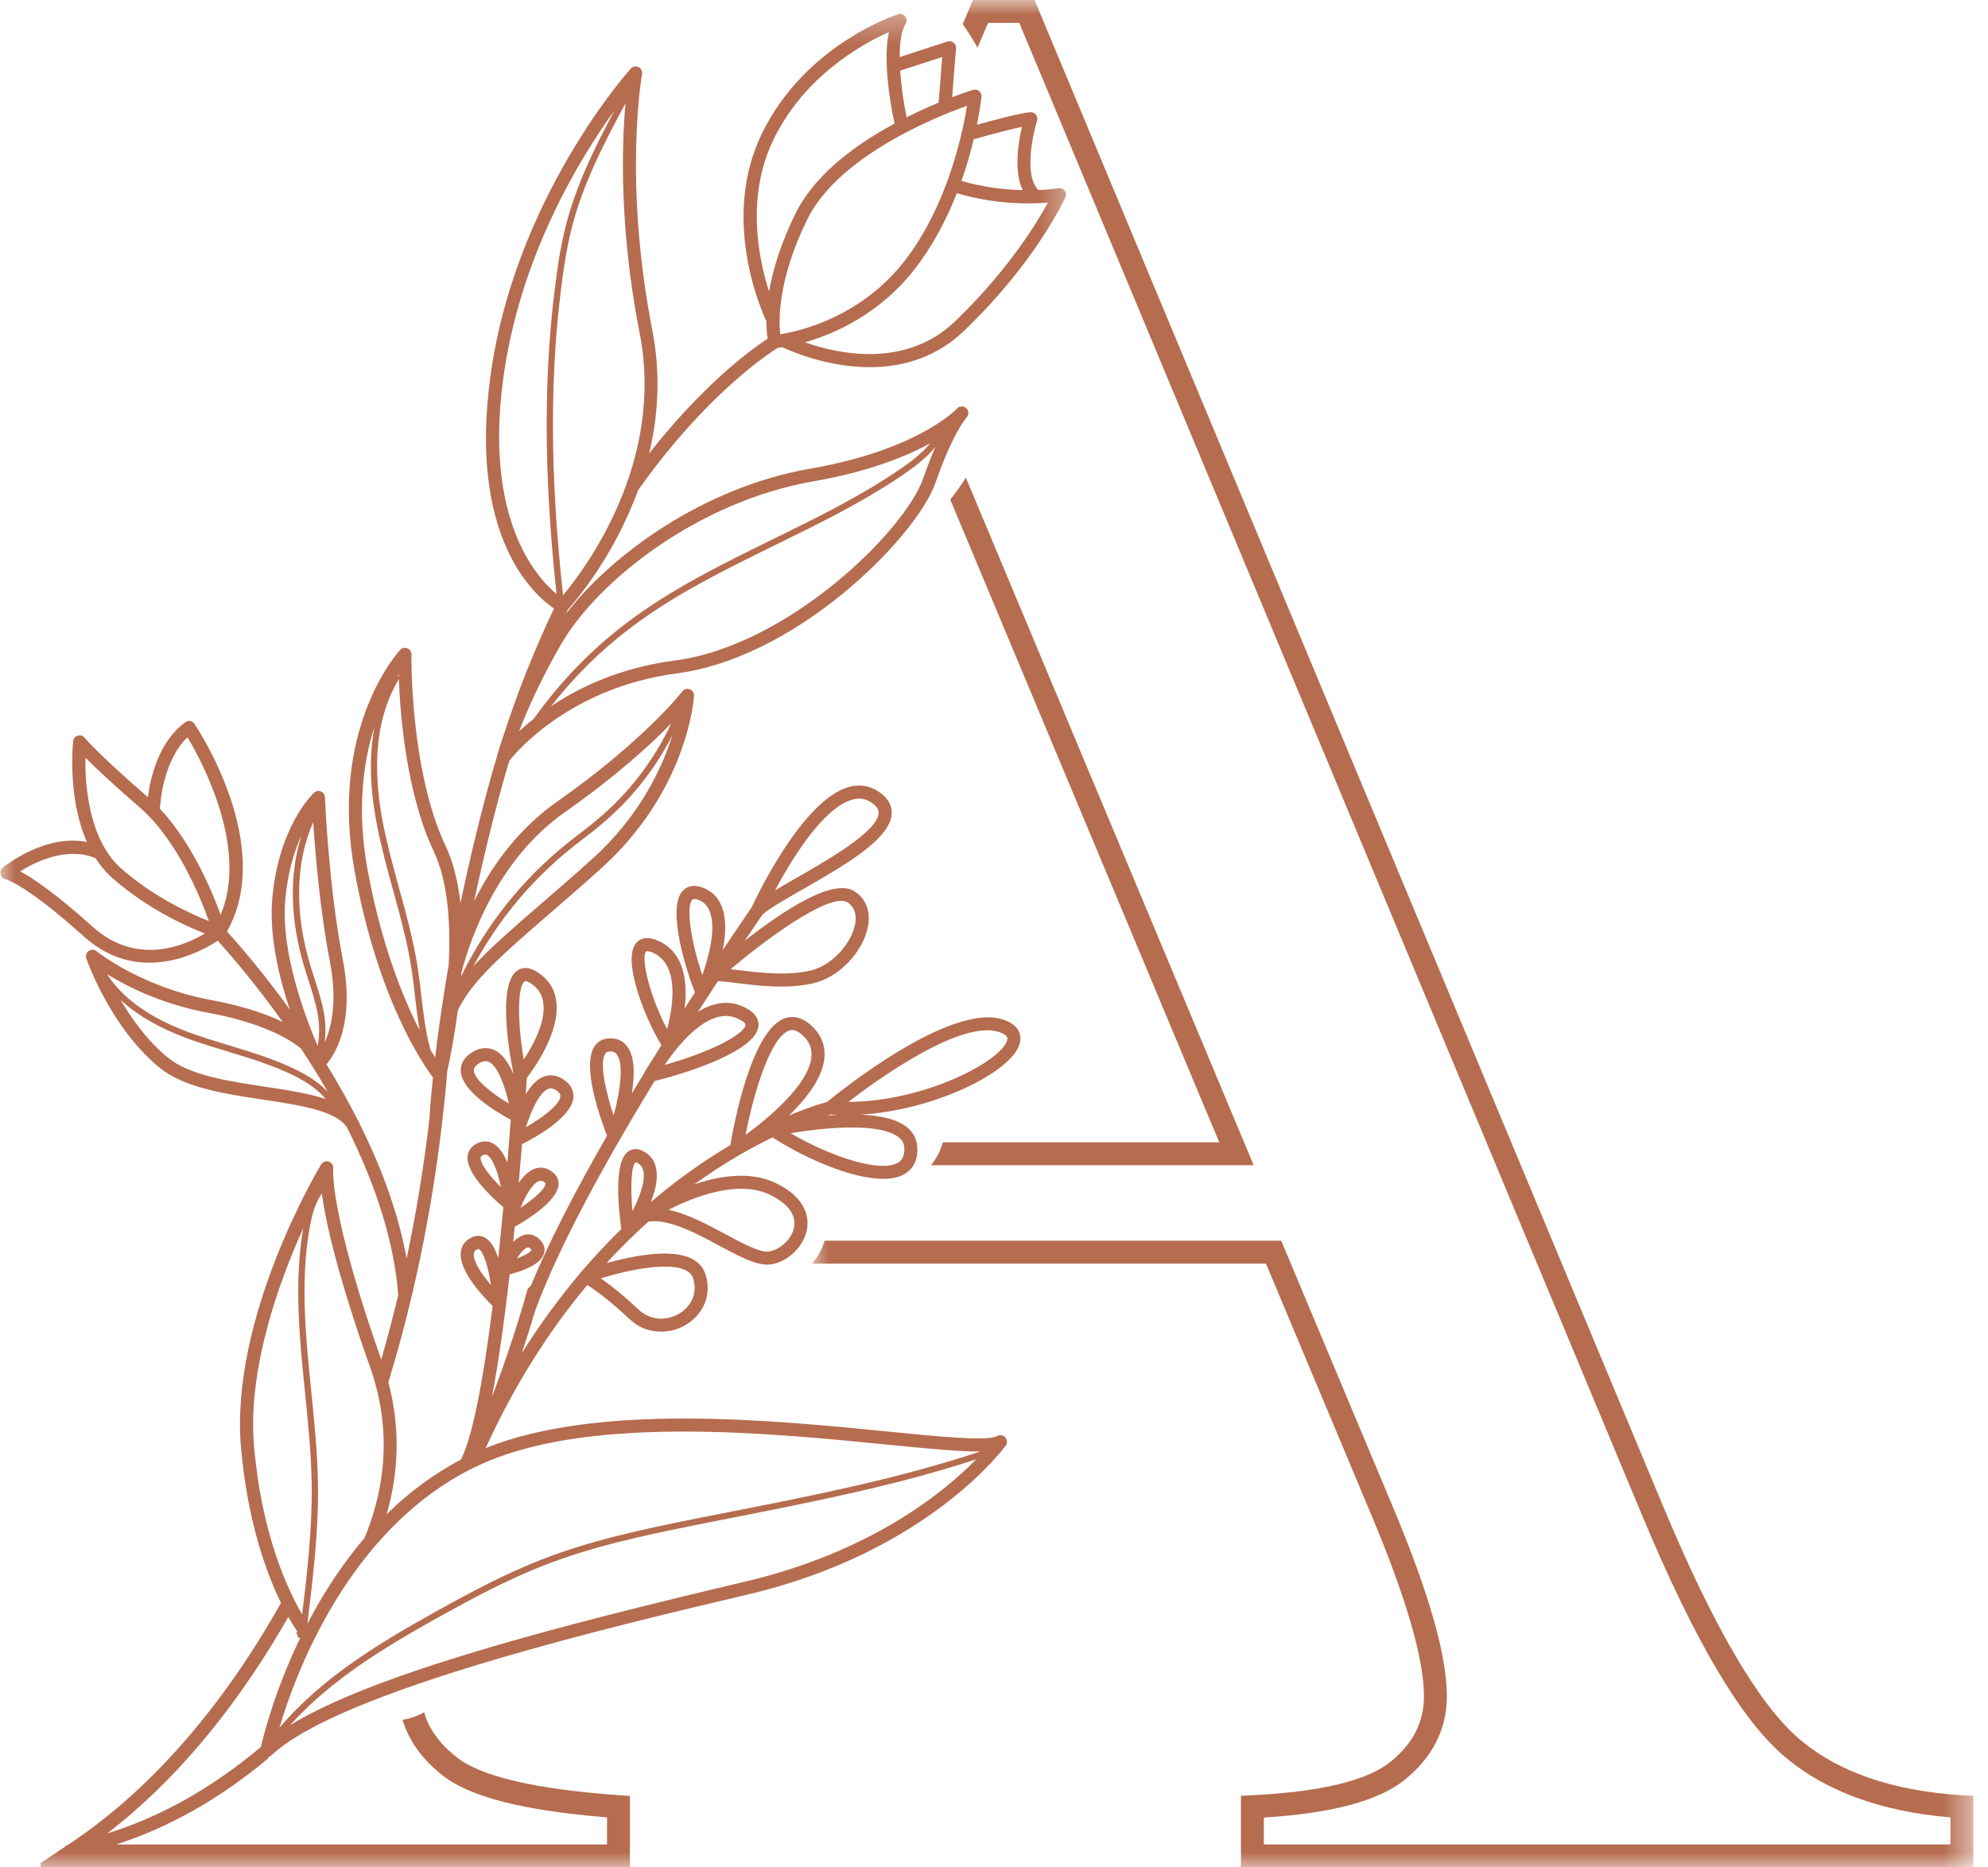 <svg width="66" height="62" viewBox="0 0 66 62" fill="none" xmlns="http://www.w3.org/2000/svg">
<mask id="mask0_40_1995" style="mask-type:luminance" maskUnits="userSpaceOnUse" x="0" y="0" width="36" height="62">
<path d="M0 0.335H35.624V62H0V0.335Z" fill="white"/>
</mask>
<g mask="url(#mask0_40_1995)">
<path d="M33.108 47.678C32.79 47.858 31.178 47.699 29.464 47.529C25.631 47.148 19.857 46.577 16.124 48.078C17.04 46.067 18.175 44.246 19.498 42.664C19.745 42.821 20.227 43.162 20.885 43.782C21.182 44.068 21.536 44.212 21.949 44.213C22.258 44.212 22.543 44.13 22.805 43.965C23.383 43.598 23.628 42.95 23.424 42.314C23.349 42.08 23.19 41.901 22.951 41.783C22.255 41.441 20.95 41.71 20.136 41.936C20.582 41.45 21.048 40.988 21.526 40.559C22.205 40.46 23.098 40.938 23.885 41.362C24.563 41.725 25.142 42.034 25.567 41.983C26.147 41.912 26.698 41.382 26.793 40.799C26.852 40.446 26.793 39.779 25.755 39.279C24.897 38.866 23.859 39.048 23.05 39.324C23.179 39.23 23.31 39.138 23.44 39.049C24.144 38.566 24.879 38.137 25.646 37.764C26.675 38.43 28.256 39.139 29.321 39.139C29.602 39.139 29.835 39.089 30.013 38.99C30.223 38.871 30.472 38.626 30.455 38.118C30.452 37.977 30.418 37.845 30.354 37.721C30.29 37.597 30.201 37.492 30.089 37.41C29.749 37.143 29.185 37.035 28.574 37.007C31.047 36.863 33.664 35.561 33.862 34.611C33.904 34.412 33.888 34.051 33.318 33.856C31.584 33.263 27.916 36.211 27.464 36.582C27.032 36.708 26.61 36.859 26.195 37.036C26.922 36.329 27.317 35.688 27.369 35.13C27.407 34.723 27.269 34.366 26.958 34.071C26.594 33.723 26.27 33.735 26.061 33.806C24.953 34.181 24.361 37.333 24.246 38.02C23.896 38.227 23.547 38.449 23.209 38.681C22.655 39.061 22.122 39.47 21.609 39.908C21.788 39.451 21.846 39.072 21.779 38.78C21.733 38.543 21.605 38.366 21.398 38.244C21.149 38.096 20.969 38.153 20.861 38.226C20.371 38.559 20.531 40.121 20.628 40.805C20.176 41.246 19.736 41.716 19.317 42.205C19.291 42.225 19.272 42.25 19.257 42.277C18.55 43.114 17.906 43.998 17.324 44.926C17.482 44.453 17.635 43.966 17.78 43.479C18.478 41.601 19.808 39.047 21.732 35.891C22.992 35.582 25.117 34.855 25.181 34.063C25.203 33.786 25.014 33.564 24.619 33.399C24.169 33.213 23.684 33.279 23.173 33.592C23.387 33.259 23.608 32.918 23.832 32.578C23.989 32.581 24.219 32.609 24.463 32.639C24.882 32.692 25.401 32.756 25.933 32.756C26.294 32.76 26.648 32.724 27 32.647C27.849 32.454 28.666 31.601 28.818 30.748C28.907 30.25 28.75 29.84 28.372 29.595C27.678 29.142 26.052 30.193 24.721 31.238C24.976 30.86 25.177 30.566 25.31 30.372C25.525 30.171 26.075 29.856 26.657 29.523C28.027 28.738 29.579 27.852 29.604 27.003C29.613 26.72 29.463 26.474 29.157 26.275C28.852 26.076 28.523 26.031 28.166 26.134C26.636 26.577 25.121 29.766 24.957 30.121C24.785 30.372 24.441 30.875 23.995 31.543C24.112 30.95 24.104 30.472 23.969 30.116C23.859 29.827 23.67 29.619 23.404 29.5C23.025 29.331 22.799 29.442 22.677 29.564C22.096 30.153 22.838 32.378 23.072 32.95C22.959 33.123 22.843 33.302 22.727 33.486C22.829 32.66 22.745 31.681 21.918 31.267C21.476 31.046 21.241 31.169 21.12 31.311C20.623 31.895 21.473 33.926 21.96 34.699C21.866 34.849 21.771 35.002 21.677 35.153C21.512 35.399 21.413 35.577 21.401 35.597C21.399 35.6 21.398 35.605 21.398 35.608C21.258 35.839 21.118 36.071 20.977 36.305C21.09 35.59 21.048 35.079 20.85 34.783C20.718 34.583 20.532 34.481 20.294 34.476C19.997 34.462 19.831 34.606 19.745 34.728C19.295 35.367 19.933 37.142 20.153 37.707C19.039 39.648 18.189 41.32 17.627 42.681L17.622 42.688C17.604 42.706 17.584 42.723 17.566 42.741L17.523 42.783L17.519 42.795C17.173 44.017 16.775 45.221 16.331 46.382C16.535 45.322 16.733 43.957 16.919 42.312C17.312 42.209 17.949 41.993 18.06 41.622C18.094 41.51 18.098 41.339 17.924 41.159C17.75 40.979 17.57 40.968 17.448 40.991C17.312 41.016 17.173 41.099 17.036 41.24C17.053 41.071 17.07 40.902 17.087 40.734C17.538 40.478 18.53 39.853 18.544 39.313C18.546 39.185 18.503 39.006 18.277 38.868C18.102 38.754 17.916 38.737 17.723 38.815C17.55 38.885 17.383 39.038 17.223 39.273C17.26 38.849 17.296 38.419 17.33 37.989C17.747 37.78 18.979 37.105 19.036 36.443C19.049 36.284 19.008 36.053 18.73 35.855C18.452 35.659 18.202 35.685 18.045 35.748C17.835 35.831 17.637 36.027 17.454 36.334C17.47 36.103 17.483 35.916 17.491 35.785C17.695 35.522 18.579 34.313 18.473 33.296C18.44 32.915 18.273 32.605 17.972 32.37C17.67 32.127 17.405 32.076 17.185 32.217C16.471 32.677 16.953 35.191 17.049 35.669C16.874 35.25 16.661 34.981 16.415 34.864C16.25 34.787 15.988 34.739 15.665 34.944C15.341 35.15 15.288 35.393 15.297 35.563C15.329 36.227 16.447 36.903 16.956 37.177C16.922 37.645 16.883 38.122 16.843 38.601C16.716 38.286 16.562 38.075 16.386 37.975C16.209 37.873 16.028 37.869 15.845 37.962C15.61 38.071 15.542 38.249 15.526 38.377C15.456 38.942 16.316 39.746 16.711 40.082C16.656 40.668 16.598 41.231 16.541 41.765C16.42 41.403 16.269 41.172 16.087 41.084C15.975 41.026 15.796 40.988 15.581 41.128C15.407 41.236 15.312 41.393 15.297 41.597C15.244 42.218 16.071 43.083 16.355 43.36C16.022 46.012 15.67 47.728 15.306 48.457C14.394 48.942 13.57 49.549 12.836 50.277C13.261 48.81 13.277 47.338 12.893 45.892C13.722 43.19 14.322 40.302 14.674 37.311C14.678 37.296 14.679 37.281 14.68 37.266V37.253C14.747 36.686 14.805 36.113 14.85 35.553C14.93 35.197 15.08 34.463 15.197 33.554C15.649 32.582 16.682 31.688 18.247 30.334C18.753 29.896 19.327 29.401 19.942 28.847C22.816 26.262 23.033 23.23 23.041 23.102C23.044 23.054 23.032 23.011 23.006 22.97C22.981 22.931 22.945 22.902 22.901 22.885C22.857 22.868 22.811 22.867 22.765 22.88C22.719 22.893 22.683 22.918 22.653 22.956C22.641 22.973 21.383 24.589 18.495 26.616C17.366 27.41 16.44 28.521 15.739 29.923C15.993 28.734 16.275 27.545 16.588 26.381C16.686 26.014 16.792 25.646 16.909 25.257C17.13 24.977 18.942 22.82 22.479 22.357C24.236 22.127 26.206 21.173 28.03 19.669C29.508 18.449 30.728 16.98 31.064 16.011C31.622 14.399 32.071 13.881 32.094 13.855C32.133 13.811 32.151 13.76 32.148 13.701C32.145 13.642 32.123 13.594 32.081 13.553C32.038 13.513 31.987 13.493 31.93 13.495C31.871 13.495 31.821 13.515 31.779 13.557L31.771 13.565C31.719 13.621 30.441 14.943 26.92 15.556C23.352 16.176 20.302 18.411 18.789 20.379C18.811 20.329 18.835 20.28 18.86 20.231C19.119 19.944 20.386 18.466 21.184 16.276C21.569 15.731 21.966 15.216 22.365 14.742C24.078 12.702 25.518 11.737 25.815 11.552C25.854 11.546 25.909 11.54 25.977 11.53C26.241 11.654 27.462 12.191 28.874 12.191C30.118 12.191 31.171 11.784 32.007 10.983C34.386 8.699 35.329 6.639 35.368 6.551C35.403 6.471 35.394 6.398 35.34 6.329C35.287 6.26 35.218 6.233 35.131 6.249C34.912 6.282 34.691 6.303 34.468 6.309C33.999 5.824 34.28 4.487 34.429 4.008C34.44 3.974 34.442 3.94 34.436 3.905C34.429 3.87 34.416 3.838 34.394 3.811C34.373 3.782 34.346 3.761 34.313 3.747C34.282 3.731 34.248 3.725 34.212 3.726C33.921 3.74 33.004 3.985 32.433 4.143C32.545 3.586 32.582 3.229 32.583 3.213C32.587 3.177 32.582 3.143 32.568 3.109C32.554 3.075 32.533 3.047 32.505 3.024C32.477 3 32.445 2.986 32.409 2.978C32.374 2.972 32.339 2.973 32.303 2.985C32.273 2.994 32.008 3.076 31.61 3.228L31.739 1.603C31.741 1.566 31.736 1.531 31.722 1.498C31.707 1.466 31.685 1.437 31.658 1.415C31.629 1.392 31.596 1.378 31.561 1.371C31.526 1.365 31.49 1.367 31.456 1.378L29.868 1.896C29.868 1.383 29.933 1.013 30.064 0.792C30.115 0.706 30.11 0.624 30.047 0.545C29.985 0.468 29.907 0.443 29.812 0.475C29.686 0.515 26.718 1.502 25.291 4.442C23.927 7.252 25.263 10.282 25.444 10.667C25.442 10.86 25.456 11.054 25.483 11.246C24.964 11.587 23.641 12.551 22.045 14.446C21.885 14.637 21.719 14.841 21.552 15.056C21.881 13.678 21.918 12.31 21.66 10.987C20.686 5.999 21.31 2.498 21.315 2.464C21.326 2.417 21.319 2.37 21.298 2.327C21.276 2.283 21.243 2.25 21.2 2.228C21.156 2.207 21.11 2.2 21.063 2.209C21.014 2.219 20.974 2.241 20.941 2.277C20.906 2.318 17.065 6.577 16.273 12.555C15.577 17.794 17.673 19.714 18.392 20.205C17.734 21.587 17.171 23.007 16.703 24.463C16.569 24.842 16.512 25.065 16.501 25.106V25.11C16.383 25.503 16.271 25.892 16.171 26.269C15.841 27.491 15.546 28.739 15.287 29.987C15.201 29.236 15.035 28.594 14.791 28.081C13.608 25.576 13.658 21.767 13.659 21.73C13.661 21.63 13.615 21.564 13.523 21.526C13.432 21.489 13.353 21.507 13.285 21.578C13.189 21.684 10.916 24.206 11.774 28.93C12.548 33.188 14.049 35.343 14.374 35.769C14.295 36.525 14.263 37.009 14.253 37.18C14.07 38.743 13.816 40.29 13.5 41.783C13.242 40.372 12.718 38.869 11.939 37.309C11.935 37.282 11.924 37.258 11.911 37.235C11.905 37.226 11.898 37.216 11.892 37.207L11.883 37.197C11.574 36.586 11.222 35.961 10.839 35.338C11.154 34.965 11.781 33.926 11.378 31.845C10.905 29.404 10.791 26.503 10.788 26.473C10.784 26.38 10.74 26.316 10.655 26.28C10.57 26.245 10.493 26.258 10.425 26.322C10.377 26.367 9.235 27.452 9.036 29.873C8.937 31.097 9.274 32.48 9.62 33.517C8.972 32.614 8.278 31.752 7.537 30.925C9.142 28.078 6.566 24.198 6.456 24.033C6.42 23.982 6.373 23.951 6.313 23.94C6.253 23.93 6.198 23.943 6.15 23.98C5.278 24.62 4.999 25.777 4.91 26.467C3.283 25.061 2.817 24.506 2.813 24.5C2.752 24.424 2.676 24.4 2.583 24.427C2.489 24.454 2.438 24.517 2.428 24.613C2.42 24.691 2.234 26.48 2.884 27.954C1.484 27.684 0.149 28.761 0.092 28.806C0.022 28.864 -0.003 28.937 0.02 29.024C0.041 29.115 0.095 29.17 0.184 29.189C0.191 29.189 0.871 29.371 2.789 31.095C3.431 31.672 4.16 31.963 4.96 31.963C5.996 31.963 6.869 31.471 7.23 31.233C7.998 32.092 8.716 32.99 9.383 33.93C8.734 33.617 7.937 33.374 7.011 33.203C4.687 32.774 3.221 31.595 3.207 31.583C3.169 31.553 3.126 31.536 3.079 31.535C3.03 31.533 2.986 31.546 2.947 31.574C2.908 31.601 2.88 31.638 2.864 31.684C2.85 31.73 2.85 31.775 2.864 31.821C2.898 31.915 3.678 34.123 5.29 35.442C6.105 36.112 7.443 36.314 8.736 36.509C9.97 36.696 11.135 36.873 11.513 37.422C12.513 39.408 13.088 41.284 13.221 43C13.047 43.726 12.858 44.444 12.656 45.139C10.928 40.244 11.06 38.815 11.062 38.802C11.068 38.751 11.059 38.704 11.031 38.66C11.005 38.617 10.967 38.585 10.919 38.568C10.871 38.551 10.822 38.551 10.774 38.568C10.726 38.585 10.688 38.617 10.662 38.66C10.537 38.868 7.619 43.775 8.002 48.077C8.221 50.527 8.842 52.222 9.328 53.218C7.424 56.616 5.074 59.326 2.521 61.072C2.408 61.158 2.288 61.234 2.161 61.299C2.161 61.303 2.161 61.307 2.161 61.312L1.351 61.858V61.997H20.913V59.63L20.559 59.604C17.773 59.405 15.956 58.98 15.155 58.339C14.585 57.884 14.231 57.393 14.082 56.849C13.858 56.976 13.619 57.061 13.365 57.101C13.564 57.781 14.003 58.397 14.682 58.938C15.581 59.656 17.372 60.115 20.153 60.34V61.239H3.858C5.609 60.677 7.296 59.724 8.889 58.394L8.902 58.384L8.906 58.367C8.906 58.358 8.908 58.347 8.911 58.338C8.946 58.33 8.978 58.313 9.004 58.288C11.233 56.144 20.426 53.977 24.842 52.936C30.838 51.522 33.365 48.03 33.39 47.994C33.42 47.954 33.433 47.907 33.43 47.856C33.428 47.805 33.408 47.76 33.374 47.722C33.34 47.684 33.298 47.662 33.249 47.653C33.198 47.645 33.151 47.653 33.108 47.678ZM32.777 34.207C32.914 34.206 33.049 34.225 33.179 34.268C33.472 34.368 33.449 34.476 33.44 34.522C33.3 35.195 30.736 36.575 28.162 36.585C29.052 35.903 31.4 34.207 32.777 34.207ZM27.59 36.999C27.664 37.005 27.735 37.009 27.808 37.013C27.695 37.018 27.583 37.026 27.471 37.035C27.517 37.022 27.558 37.009 27.59 36.999ZM29.823 37.751C29.954 37.845 30.02 37.972 30.023 38.132C30.03 38.367 29.958 38.524 29.802 38.609C29.195 38.947 27.543 38.381 26.247 37.624C27.63 37.392 29.259 37.308 29.823 37.751ZM26.201 34.217C26.232 34.206 26.265 34.199 26.299 34.199C26.41 34.199 26.532 34.262 26.661 34.385C26.874 34.59 26.964 34.817 26.939 35.089C26.849 36.035 25.449 37.168 24.751 37.681C25.046 36.184 25.593 34.424 26.201 34.217ZM25.568 39.672C26.148 39.95 26.432 40.327 26.365 40.728C26.295 41.162 25.86 41.512 25.514 41.553C25.223 41.587 24.674 41.294 24.089 40.979C23.493 40.66 22.824 40.299 22.195 40.166C23.047 39.732 24.508 39.16 25.568 39.67V39.672ZM21.102 38.588C21.13 38.593 21.156 38.603 21.178 38.618C21.277 38.677 21.337 38.763 21.358 38.877C21.443 39.256 21.175 39.865 20.996 40.214C20.922 39.37 20.965 38.686 21.102 38.588ZM22.76 42.174C22.89 42.238 22.973 42.327 23.011 42.446C23.181 42.983 22.898 43.394 22.574 43.599C22.229 43.817 21.656 43.913 21.182 43.466C20.795 43.094 20.384 42.753 19.948 42.442C20.967 42.131 22.213 41.903 22.76 42.173V42.174ZM28.286 26.552C28.521 26.483 28.728 26.512 28.921 26.639C29.176 26.806 29.172 26.946 29.171 26.99C29.154 27.596 27.457 28.567 26.443 29.147C26.186 29.294 25.942 29.434 25.729 29.563C26.303 28.491 27.33 26.829 28.286 26.552ZM28.136 29.959C28.419 30.144 28.431 30.448 28.392 30.672C28.283 31.282 27.66 32.051 26.904 32.225C26.109 32.405 25.189 32.293 24.513 32.208C24.423 32.197 24.338 32.187 24.257 32.178C25.801 30.873 27.647 29.64 28.136 29.959ZM22.985 29.87C23.004 29.853 23.026 29.846 23.053 29.848C23.114 29.852 23.173 29.869 23.228 29.896C23.387 29.968 23.497 30.09 23.566 30.272C23.782 30.844 23.523 31.79 23.317 32.375C22.965 31.354 22.753 30.106 22.985 29.87ZM24.101 33.731C24.223 33.731 24.34 33.755 24.453 33.802C24.634 33.876 24.753 33.968 24.748 34.029C24.726 34.321 23.648 34.916 22.066 35.356C22.503 34.713 23.304 33.731 24.101 33.731ZM21.45 31.592C21.462 31.583 21.476 31.578 21.492 31.58C21.574 31.59 21.651 31.614 21.723 31.655C22.574 32.081 22.331 33.479 22.148 34.17C21.631 33.212 21.25 31.828 21.45 31.592ZM20.098 34.978C20.122 34.944 20.159 34.91 20.254 34.91H20.273C20.367 34.909 20.439 34.948 20.49 35.027C20.68 35.309 20.635 36.056 20.372 37.039C20.107 36.24 19.891 35.272 20.098 34.978ZM17.525 41.417C17.53 41.417 17.534 41.417 17.538 41.417C17.546 41.417 17.571 41.417 17.614 41.461C17.637 41.486 17.644 41.502 17.645 41.499C17.625 41.561 17.453 41.673 17.158 41.783C17.299 41.567 17.432 41.434 17.526 41.417H17.525ZM17.882 39.218C17.942 39.193 17.998 39.2 18.052 39.239C18.11 39.273 18.11 39.294 18.11 39.302C18.106 39.455 17.768 39.779 17.277 40.106C17.478 39.619 17.699 39.291 17.882 39.218ZM18.201 36.151C18.229 36.139 18.256 36.134 18.286 36.134C18.358 36.138 18.422 36.163 18.478 36.209C18.613 36.303 18.606 36.373 18.604 36.402C18.579 36.691 17.992 37.118 17.46 37.426C17.636 36.865 17.913 36.265 18.202 36.152L18.201 36.151ZM17.421 32.582C17.428 32.577 17.438 32.575 17.448 32.575C17.503 32.575 17.598 32.625 17.702 32.707C17.907 32.868 18.021 33.079 18.041 33.34C18.107 33.964 17.687 34.725 17.389 35.177C17.192 34.063 17.16 32.748 17.421 32.582ZM15.731 35.54C15.731 35.506 15.725 35.419 15.898 35.31C15.964 35.262 16.04 35.236 16.122 35.231C16.16 35.231 16.197 35.24 16.232 35.257C16.529 35.397 16.768 36.067 16.894 36.64C16.346 36.313 15.745 35.849 15.73 35.54H15.731ZM15.956 38.431C15.959 38.414 15.961 38.386 16.029 38.354C16.056 38.341 16.082 38.334 16.11 38.333C16.133 38.333 16.154 38.339 16.173 38.351C16.345 38.449 16.513 38.844 16.632 39.418C16.197 38.987 15.934 38.606 15.955 38.431H15.956ZM15.73 41.635C15.733 41.571 15.763 41.524 15.818 41.493C15.836 41.478 15.857 41.471 15.88 41.468C15.886 41.468 15.891 41.469 15.895 41.472C16.043 41.545 16.201 42.017 16.3 42.664C15.922 42.225 15.71 41.844 15.729 41.634L15.73 41.635ZM34.791 6.726C34.424 7.404 33.458 8.987 31.707 10.669C30.04 12.267 27.763 11.733 26.722 11.365C27.63 11.109 29.187 10.465 30.388 8.907C30.929 8.205 31.392 7.367 31.766 6.415C32.756 6.703 33.764 6.807 34.791 6.726ZM32.327 4.624C32.826 4.483 33.517 4.297 33.927 4.211C33.817 4.683 33.646 5.669 33.953 6.313C33.262 6.299 32.583 6.197 31.918 6.009C32.079 5.554 32.215 5.092 32.327 4.624ZM31.281 1.892L31.162 3.407C30.796 3.559 30.438 3.722 30.098 3.895C29.993 3.382 29.921 2.867 29.884 2.347L31.281 1.892ZM32.106 3.512C31.974 4.338 31.477 6.789 30.048 8.642C28.593 10.525 26.567 10.993 25.904 11.099C25.853 10.664 25.81 9.303 26.798 7.288C27.823 5.198 31.025 3.897 32.106 3.512ZM25.68 4.632C26.708 2.515 28.639 1.452 29.51 1.063C29.446 1.364 29.421 1.744 29.44 2.19C29.44 2.2 29.44 2.209 29.44 2.216C29.474 2.99 29.627 3.769 29.698 4.102C28.052 4.994 26.945 6.001 26.407 7.095C25.965 7.997 25.671 8.866 25.533 9.682C25.167 8.534 24.772 6.508 25.68 4.632ZM30.655 15.869C30.035 17.654 26.133 21.441 22.422 21.927C20.893 22.127 19.507 22.637 18.298 23.446C19.064 22.464 19.942 21.596 20.935 20.844C22.411 19.725 24.109 18.894 25.752 18.088C27.169 17.396 28.635 16.678 29.961 15.776C30.353 15.51 30.746 15.214 31.052 14.838C30.919 15.148 30.786 15.493 30.655 15.869ZM21.238 11.071C22.079 15.372 19.412 18.906 18.693 19.763C18.247 15.695 18.245 12.314 18.687 9.136C18.753 8.638 18.843 8.142 18.959 7.653C19.337 6.111 20.111 4.64 20.766 3.432C20.638 4.878 20.562 7.617 21.237 11.071H21.238ZM16.701 12.613C17.243 8.529 19.247 5.259 20.404 3.662C19.765 4.854 19.107 6.175 18.757 7.604C18.639 8.1 18.547 8.601 18.482 9.107C18.04 12.288 18.038 15.663 18.478 19.723C17.8 19.16 16.087 17.249 16.701 12.613ZM18.622 21.4C19.85 19.266 23.199 16.644 26.993 15.984C28.863 15.659 30.116 15.138 30.882 14.72C30.586 15.076 30.196 15.364 29.844 15.603C28.53 16.497 27.071 17.211 25.66 17.903C24.008 18.712 22.301 19.547 20.809 20.678C19.647 21.558 18.64 22.591 17.788 23.774L17.726 23.86C17.551 23.998 17.387 24.139 17.234 24.28C17.49 23.606 17.927 22.608 18.622 21.4ZM19.656 28.523C19.043 29.076 18.47 29.57 17.963 30.008C17.04 30.808 16.283 31.462 15.717 32.078C16.534 30.557 17.613 29.253 18.954 28.169C19.09 28.058 19.233 27.95 19.375 27.84C19.565 27.692 19.762 27.542 19.95 27.384C20.94 26.555 21.73 25.567 22.322 24.417C21.986 25.483 21.25 27.09 19.656 28.523ZM15.321 32.284C15.602 31.213 16.496 28.553 18.746 26.971C20.45 25.773 21.588 24.734 22.284 24.019C21.697 25.268 20.875 26.338 19.817 27.223C19.633 27.377 19.438 27.528 19.248 27.674C19.106 27.784 18.963 27.894 18.823 28.006C17.329 29.214 16.159 30.681 15.312 32.408C15.316 32.366 15.318 32.326 15.321 32.284ZM13.234 22.379C13.234 22.405 13.236 22.432 13.237 22.459L13.199 22.437L13.234 22.379ZM12.199 28.852C11.838 26.866 12.063 25.278 12.436 24.117C12.252 25.055 12.275 26.131 12.504 27.333C12.645 28.078 12.849 28.821 13.047 29.545C13.283 30.401 13.526 31.288 13.663 32.177C13.709 32.472 13.744 32.777 13.778 33.072V33.084C13.819 33.434 13.863 33.821 13.932 34.208C13.366 33.102 12.65 31.335 12.199 28.852ZM14.289 34.85C14.129 34.267 14.057 33.653 13.987 33.058C13.953 32.758 13.917 32.447 13.87 32.145C13.731 31.243 13.487 30.352 13.249 29.486C13.053 28.77 12.849 28.032 12.707 27.292C12.336 25.346 12.515 23.749 13.241 22.548C13.291 23.829 13.506 26.373 14.4 28.265C14.814 29.141 14.98 30.41 14.896 32.041C14.865 32.226 14.833 32.407 14.805 32.583C14.797 32.626 14.791 32.655 14.789 32.667C14.787 32.675 14.787 32.681 14.787 32.689C14.72 33.118 14.652 33.551 14.591 33.979C14.588 33.994 14.586 34.008 14.586 34.024C14.535 34.391 14.488 34.756 14.446 35.106C14.394 35.027 14.342 34.94 14.289 34.85ZM3.079 30.771C1.838 29.657 1.093 29.157 0.672 28.93C1.148 28.63 2.209 28.09 3.174 28.495C3.336 28.751 3.531 28.977 3.759 29.177C4.9 30.169 6.122 30.731 6.802 30.992C6.113 31.407 4.534 32.078 3.079 30.771ZM4.041 28.851C2.934 27.89 2.821 26.026 2.836 25.156C3.152 25.474 3.705 25.999 4.628 26.797C5.86 27.861 6.63 29.727 6.934 30.579C6.278 30.321 5.11 29.779 4.041 28.851ZM5.308 26.852C5.327 26.538 5.456 25.211 6.224 24.479C6.644 25.177 8.276 28.125 7.324 30.375C7.052 29.619 6.383 27.994 5.308 26.852ZM10.952 31.927C11.209 33.262 11.003 34.119 10.777 34.612C10.82 34.292 10.813 33.973 10.757 33.655C10.689 33.252 10.562 32.863 10.439 32.483C10.393 32.34 10.346 32.199 10.303 32.056C9.774 30.304 9.809 28.623 10.399 27.297C10.469 28.372 10.627 30.246 10.952 31.927ZM9.468 29.908C9.544 28.981 9.766 28.264 10.012 27.73C9.597 29.008 9.626 30.536 10.105 32.116C10.148 32.262 10.195 32.405 10.241 32.549C10.361 32.919 10.486 33.303 10.55 33.689C10.595 33.956 10.626 34.339 10.544 34.722C10.133 33.764 9.327 31.631 9.468 29.908ZM8.802 36.082C7.567 35.895 6.288 35.701 5.564 35.108C4.884 34.551 4.359 33.806 4.001 33.194C4.547 33.704 5.286 34.131 6.199 34.47C6.647 34.636 7.111 34.776 7.562 34.913C8.299 35.136 9.061 35.367 9.759 35.713C10.231 35.947 10.578 36.202 10.813 36.491C10.234 36.297 9.507 36.188 8.802 36.082ZM9.851 35.526C9.137 35.173 8.366 34.939 7.617 34.712C7.172 34.576 6.711 34.437 6.27 34.274C4.986 33.799 4.074 33.151 3.559 32.353L3.557 32.348C4.605 32.981 5.73 33.408 6.934 33.629C8.983 34.008 9.831 34.674 9.993 34.815C10.31 35.292 10.608 35.776 10.882 36.254C10.634 35.986 10.293 35.744 9.851 35.526ZM10.286 40.732C10.328 40.503 10.384 40.236 10.488 39.989C10.541 39.861 10.607 39.74 10.684 39.625C10.815 40.576 11.2 42.327 12.283 45.38C12.945 47.249 12.885 49.16 12.104 51.061C11.402 51.885 10.765 52.837 10.213 53.897L10.207 53.886C10.388 52.408 10.575 50.878 10.557 49.341C10.545 48.29 10.438 47.223 10.333 46.189C10.149 44.389 9.961 42.527 10.286 40.732ZM8.435 48.039C8.204 45.438 9.286 42.505 10.067 40.783C9.757 42.579 9.944 44.424 10.124 46.21C10.229 47.237 10.337 48.3 10.349 49.343C10.365 50.812 10.184 52.346 10.031 53.602C9.515 52.716 8.69 50.901 8.435 48.039ZM8.661 58.002C7.045 59.36 5.331 60.325 3.561 60.872C5.696 59.231 7.628 56.967 9.308 54.139C9.397 53.989 9.485 53.836 9.571 53.683C9.673 53.863 9.775 54.03 9.877 54.179L9.835 54.196L9.91 54.39L9.954 54.373C9.962 54.37 9.97 54.368 9.976 54.364C9.112 56.147 8.736 57.671 8.661 58.002ZM24.744 52.511C18.512 53.981 12.394 55.573 9.627 57.282C11.033 55.719 12.88 54.627 14.659 53.639C15.662 53.084 16.835 52.45 18.065 51.97C19.671 51.344 21.362 50.982 23.098 50.633C23.527 50.546 23.956 50.461 24.385 50.378C27.04 49.853 29.784 49.313 32.411 48.452C31.273 49.609 28.857 51.541 24.744 52.511ZM24.344 50.175C23.916 50.26 23.485 50.345 23.056 50.43C21.311 50.779 19.61 51.146 17.989 51.776C16.747 52.26 15.567 52.898 14.557 53.458C12.675 54.502 10.722 55.663 9.277 57.364C9.796 55.602 11.566 50.755 15.761 48.713L15.793 48.703C15.809 48.698 15.823 48.692 15.839 48.687L15.865 48.666V48.664C17.49 47.901 19.725 47.53 22.698 47.53C25.078 47.53 27.486 47.769 29.421 47.96C30.918 48.109 31.905 48.2 32.548 48.189C29.88 49.083 27.066 49.638 24.344 50.175Z" fill="#B66C4F"/>
</g>
<mask id="mask1_40_1995" style="mask-type:luminance" maskUnits="userSpaceOnUse" x="26" y="0" width="40" height="62">
<path d="M26.922 0H65.514V62H26.922V0Z" fill="white"/>
</mask>
<g mask="url(#mask1_40_1995)">
<path d="M65.156 59.605C62.817 59.464 60.975 58.822 59.681 57.69C58.367 56.542 56.867 53.966 55.225 50.036L34.346 0H32.302L31.962 0.8C32.139 1.052 32.302 1.314 32.454 1.583L32.803 0.761H33.84L54.525 50.331C56.236 54.426 57.76 57.022 59.181 58.264C60.537 59.447 62.412 60.145 64.754 60.34V61.238H41.958V60.346C44.241 60.201 45.773 59.789 46.638 59.09C47.564 58.339 48.034 57.409 48.034 56.321C48.034 54.964 47.448 52.907 46.243 50.036L42.535 41.193H27.374C27.29 41.478 27.151 41.732 26.956 41.954H42.029L45.542 50.332C46.691 53.069 47.274 55.084 47.274 56.321C47.274 57.178 46.909 57.891 46.16 58.498C45.392 59.12 43.844 59.492 41.558 59.605L41.198 59.623V62H65.513V59.627L65.156 59.605Z" fill="#B66C4F"/>
</g>
<path d="M31.548 16.588L40.478 37.926H31.302C31.225 38.209 31.094 38.462 30.906 38.687H41.621L32.065 15.857C31.909 16.112 31.736 16.356 31.548 16.588Z" fill="#B66C4F"/>
</svg>
